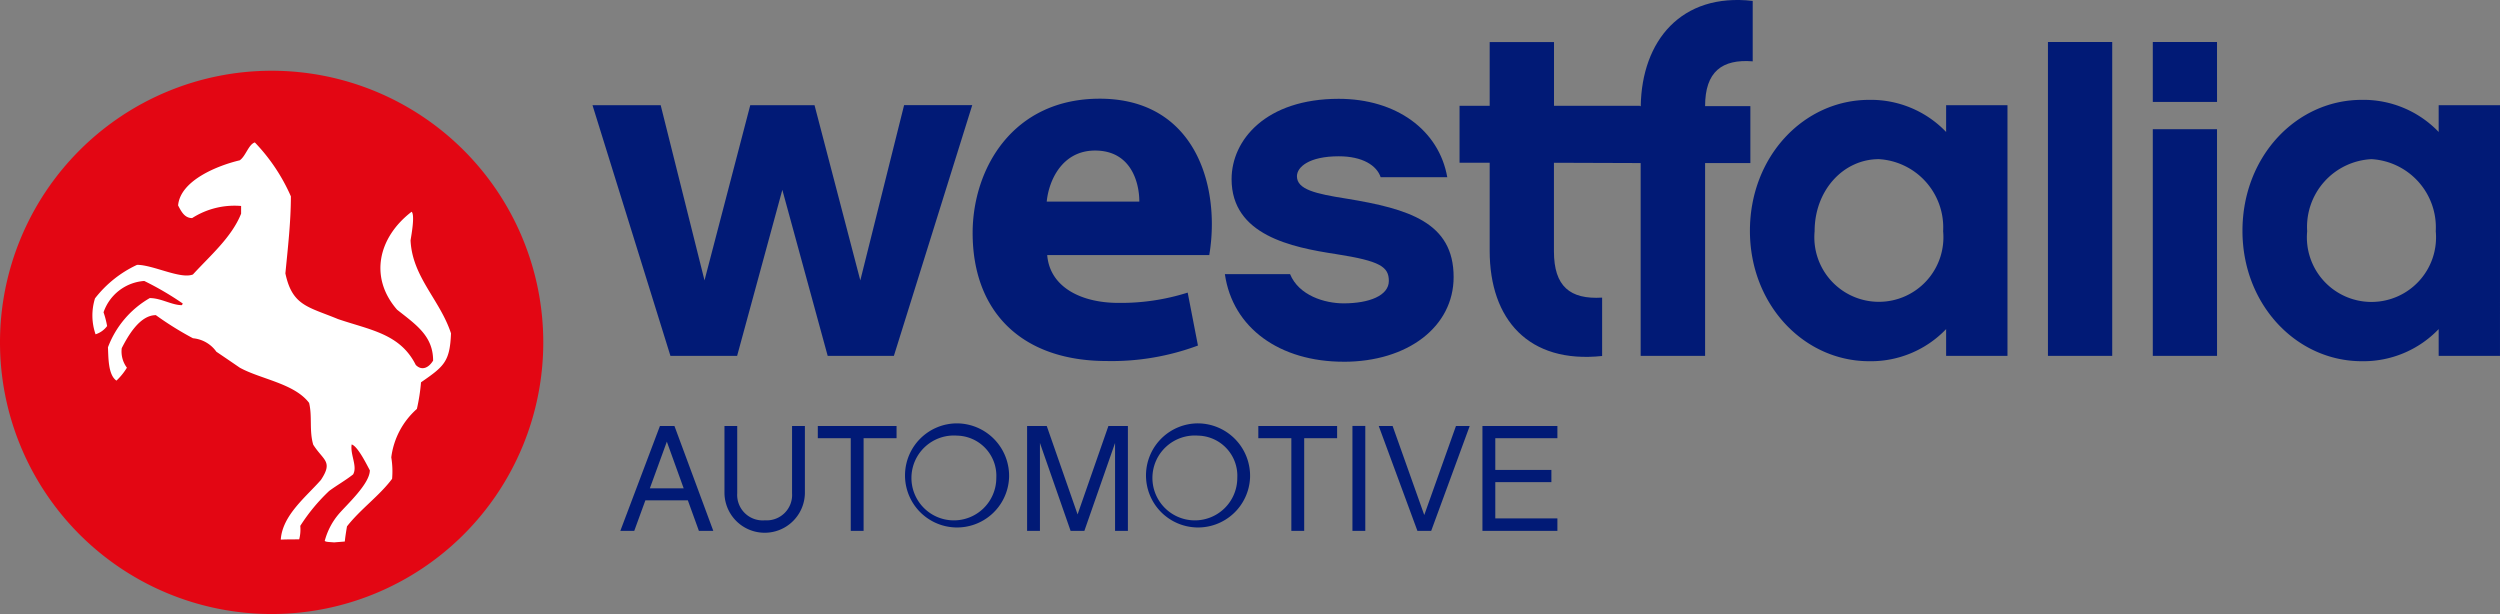 <?xml version="1.0" encoding="UTF-8"?>
<svg xmlns="http://www.w3.org/2000/svg" xmlns:xlink="http://www.w3.org/1999/xlink" id="Group_2641" data-name="Group 2641" width="176.402" height="43.328" viewBox="0 0 176.402 43.328">
  <rect x="0" y="0" width="176.402" height="43.328" fill="#808080" stroke="none"/>
  <defs>
    <clipPath id="clip-path">
      <rect id="Rectangle_1546" data-name="Rectangle 1546" width="176.402" height="43.328" fill="none"></rect>
    </clipPath>
    <clipPath id="clip-path-2">
      <rect id="Rectangle_1533" data-name="Rectangle 1533" width="20.686" height="25.186" fill="none"></rect>
    </clipPath>
    <clipPath id="clip-path-3">
      <rect id="Rectangle_1534" data-name="Rectangle 1534" width="16.144" height="18.551" fill="none"></rect>
    </clipPath>
    <clipPath id="clip-path-4">
      <rect id="Rectangle_1536" data-name="Rectangle 1536" width="4.535" height="22.144" fill="none"></rect>
    </clipPath>
    <clipPath id="clip-path-5">
      <rect id="Rectangle_1537" data-name="Rectangle 1537" width="5.674" height="7.53" fill="none"></rect>
    </clipPath>
    <clipPath id="clip-path-6">
      <rect id="Rectangle_1538" data-name="Rectangle 1538" width="5.556" height="7.402" fill="none"></rect>
    </clipPath>
    <clipPath id="clip-path-7">
      <rect id="Rectangle_1539" data-name="Rectangle 1539" width="7.113" height="7.402" fill="none"></rect>
    </clipPath>
    <clipPath id="clip-path-8">
      <rect id="Rectangle_1540" data-name="Rectangle 1540" width="5.555" height="7.402" fill="none"></rect>
    </clipPath>
    <clipPath id="clip-path-9">
      <rect id="Rectangle_1542" data-name="Rectangle 1542" width="0.907" height="7.402" fill="none"></rect>
    </clipPath>
    <clipPath id="clip-path-10">
      <rect id="Rectangle_1543" data-name="Rectangle 1543" width="6.42" height="7.402" fill="none"></rect>
    </clipPath>
    <clipPath id="clip-path-11">
      <rect id="Rectangle_1544" data-name="Rectangle 1544" width="5.289" height="7.402" fill="none"></rect>
    </clipPath>
    <clipPath id="clip-path-12">
      <rect id="Rectangle_1545" data-name="Rectangle 1545" width="26.795" height="17.688" fill="none"></rect>
    </clipPath>
  </defs>
  <g id="Group_2608" data-name="Group 2608" transform="translate(0 0)" clip-path="url(#clip-path)">
    <path id="Path_1495" data-name="Path 1495" d="M19.171,43A19.167,19.167,0,1,0,0,23.836,19.168,19.168,0,0,0,19.171,43" transform="translate(0 0.326)" fill="#e30613"></path>
    <g id="Group_2577" data-name="Group 2577" transform="translate(102.987)" style="isolation: isolate">
      <g id="Group_2576" data-name="Group 2576">
        <g id="Group_2575" data-name="Group 2575" clip-path="url(#clip-path-2)">
          <path id="Path_1496" data-name="Path 1496" d="M116.959,4.328V.064c-5.049-.579-7.829,2.819-7.9,7.424H109V7.466h-6.061v-4.5H98.4v4.5H96.274v4.019H98.4V17.7c0,4.843,2.747,7.97,7.934,7.419V21c-2.266.136-3.4-.791-3.4-3.265V11.485l6.119.021V25.112H113.6V11.506h3.194V7.488H113.6c0-2.439,1.2-3.331,3.364-3.16" transform="translate(-96.274 0)" fill="#011a76"></path>
        </g>
      </g>
    </g>
    <g id="Group_2580" data-name="Group 2580" transform="translate(86.428 6.973)" style="isolation: isolate">
      <g id="Group_2579" data-name="Group 2579">
        <g id="Group_2578" data-name="Group 2578" clip-path="url(#clip-path-3)">
          <path id="Path_1497" data-name="Path 1497" d="M89.175,25.069c-4.5,0-7.833-2.368-8.382-6.183h4.6c.617,1.51,2.44,2.064,3.778,2.064,1.819,0,3.192-.553,3.192-1.582,0-1-.617-1.408-3.709-1.891-3.161-.482-7.387-1.337-7.387-5.29,0-2.783,2.44-5.669,7.558-5.669,4.055,0,7.076,2.2,7.661,5.532H91.786c-.274-.825-1.271-1.477-2.956-1.477-2.093,0-2.952.756-2.952,1.409,0,.929,1.3,1.236,3.5,1.579,4.4.722,7.556,1.682,7.556,5.532,0,3.5-3.23,5.978-7.761,5.978" transform="translate(-80.793 -6.518)" fill="#011a76"></path>
        </g>
      </g>
    </g>
    <path id="Path_1498" data-name="Path 1498" d="M124.529,10.771c-2.511,0-4.537,2.2-4.537,5.086a4.554,4.554,0,1,0,9.068,0,4.826,4.826,0,0,0-4.531-5.086M133.6,24.65h-4.329V22.762a7.343,7.343,0,0,1-5.429,2.266c-4.6,0-8.415-3.982-8.415-9.2,0-5.258,3.815-9.241,8.415-9.241a7.343,7.343,0,0,1,5.429,2.266V6.962H133.6Z" transform="translate(8.049 0.459)" fill="#011a76"></path>
    <g id="Group_2583" data-name="Group 2583" transform="translate(144.505 2.965)" style="isolation: isolate">
      <g id="Group_2582" data-name="Group 2582">
        <g id="Group_2581" data-name="Group 2581" clip-path="url(#clip-path-4)">
          <rect id="Rectangle_1535" data-name="Rectangle 1535" width="4.535" height="22.145" transform="translate(0 0)" fill="#011a76"></rect>
        </g>
      </g>
    </g>
    <path id="Path_1499" data-name="Path 1499" d="M146.533,24.917H142V8.922h4.531Zm0-17.919H142V2.772h4.531Z" transform="translate(9.903 0.193)" fill="#011a76"></path>
    <path id="Path_1500" data-name="Path 1500" d="M157.02,10.771a4.786,4.786,0,0,0-4.539,5.086,4.557,4.557,0,1,0,9.073,0,4.824,4.824,0,0,0-4.535-5.086m9.067,13.879H161.76V22.762a7.348,7.348,0,0,1-5.427,2.266c-4.6,0-8.418-3.982-8.418-9.2,0-5.258,3.815-9.241,8.418-9.241a7.348,7.348,0,0,1,5.427,2.266V6.962h4.327Z" transform="translate(10.315 0.459)" fill="#011a76"></path>
    <path id="Path_1501" data-name="Path 1501" d="M42.686,33.344,41.9,35.5h-.982l2.794-7.4h1.025l2.741,7.4H46.462l-.78-2.154ZM44.2,29.205,43,32.5h2.389Z" transform="translate(2.853 1.959)" fill="#011a76"></path>
    <g id="Group_2586" data-name="Group 2586" transform="translate(51.12 30.055)" style="isolation: isolate">
      <g id="Group_2585" data-name="Group 2585">
        <g id="Group_2584" data-name="Group 2584" clip-path="url(#clip-path-5)">
          <path id="Path_1502" data-name="Path 1502" d="M50.625,34.752a1.791,1.791,0,0,0,1.931-1.908V28.1h.906v4.747a2.838,2.838,0,0,1-5.675,0V28.1h.9v4.747a1.8,1.8,0,0,0,1.942,1.908" transform="translate(-47.788 -28.095)" fill="#011a76"></path>
        </g>
      </g>
    </g>
    <g id="Group_2589" data-name="Group 2589" transform="translate(57.705 30.055)" style="isolation: isolate">
      <g id="Group_2588" data-name="Group 2588">
        <g id="Group_2587" data-name="Group 2587" clip-path="url(#clip-path-6)">
          <path id="Path_1503" data-name="Path 1503" d="M57.174,28.96V35.5h-.906V28.96H53.943V28.1H59.5v.863Z" transform="translate(-53.943 -28.096)" fill="#011a76"></path>
        </g>
      </g>
    </g>
    <path id="Path_1504" data-name="Path 1504" d="M67.037,31.777a3.673,3.673,0,1,1-3.669-3.851,3.7,3.7,0,0,1,3.669,3.851m-.9,0a2.834,2.834,0,0,0-2.773-2.986,2.994,2.994,0,1,0,2.773,2.986" transform="translate(4.163 1.947)" fill="#011a76"></path>
    <g id="Group_2592" data-name="Group 2592" transform="translate(72.472 30.055)" style="isolation: isolate">
      <g id="Group_2591" data-name="Group 2591">
        <g id="Group_2590" data-name="Group 2590" clip-path="url(#clip-path-7)">
          <path id="Path_1505" data-name="Path 1505" d="M74.86,35.5h-.906V29.3l-2.165,6.2h-.971l-2.164-6.2v6.2h-.906V28.1h1.386l2.176,6.238L73.485,28.1H74.86Z" transform="translate(-67.747 -28.096)" fill="#011a76"></path>
        </g>
      </g>
    </g>
    <path id="Path_1506" data-name="Path 1506" d="M82.932,31.777a3.673,3.673,0,1,1-3.668-3.851,3.7,3.7,0,0,1,3.668,3.851m-.9,0a2.834,2.834,0,0,0-2.772-2.986,2.994,2.994,0,1,0,2.772,2.986" transform="translate(5.272 1.947)" fill="#011a76"></path>
    <g id="Group_2595" data-name="Group 2595" transform="translate(88.793 30.055)" style="isolation: isolate">
      <g id="Group_2594" data-name="Group 2594">
        <g id="Group_2593" data-name="Group 2593" clip-path="url(#clip-path-8)">
          <path id="Path_1507" data-name="Path 1507" d="M86.237,28.96V35.5H85.33V28.96H83V28.1H88.56v.863Z" transform="translate(-83.005 -28.096)" fill="#011a76"></path>
        </g>
      </g>
    </g>
    <g id="Group_2598" data-name="Group 2598" transform="translate(95.429 30.056)" style="isolation: isolate">
      <g id="Group_2597" data-name="Group 2597">
        <g id="Group_2596" data-name="Group 2596" clip-path="url(#clip-path-9)">
          <rect id="Rectangle_1541" data-name="Rectangle 1541" width="0.907" height="7.402" transform="translate(0 0)" fill="#011a76"></rect>
        </g>
      </g>
    </g>
    <g id="Group_2601" data-name="Group 2601" transform="translate(97.284 30.055)" style="isolation: isolate">
      <g id="Group_2600" data-name="Group 2600">
        <g id="Group_2599" data-name="Group 2599" clip-path="url(#clip-path-10)">
          <path id="Path_1508" data-name="Path 1508" d="M94.644,35.5h-.972l-2.729-7.4h.979l2.233,6.281L96.392,28.1h.97Z" transform="translate(-90.942 -28.096)" fill="#011a76"></path>
        </g>
      </g>
    </g>
    <g id="Group_2604" data-name="Group 2604" transform="translate(104.602 30.055)" style="isolation: isolate">
      <g id="Group_2603" data-name="Group 2603">
        <g id="Group_2602" data-name="Group 2602" clip-path="url(#clip-path-11)">
          <path id="Path_1509" data-name="Path 1509" d="M103.072,28.1v.863H98.69V31.2h3.958v.863H98.69v2.559h4.383V35.5h-5.29V28.1Z" transform="translate(-97.783 -28.096)" fill="#011a76"></path>
        </g>
      </g>
    </g>
    <g id="Group_2607" data-name="Group 2607" transform="translate(41.808 7.421)" style="isolation: isolate">
      <g id="Group_2606" data-name="Group 2606">
        <g id="Group_2605" data-name="Group 2605" clip-path="url(#clip-path-12)">
          <path id="Path_1510" data-name="Path 1510" d="M60.348,24.625H55.676l-3.2-11.713L49.286,24.625H44.58l-5.5-17.688h4.812L46.985,19.3,50.213,6.937h4.534L57.978,19.3l3.09-12.366h4.808Z" transform="translate(-39.082 -6.937)" fill="#011a76"></path>
        </g>
      </g>
    </g>
    <path id="Path_1511" data-name="Path 1511" d="M69.418,17.542c.183,2.287,2.435,3.376,5.012,3.376a15.574,15.574,0,0,0,4.9-.726l.724,3.736A17.434,17.434,0,0,1,73.63,25.02c-6.025,0-9.474-3.485-9.474-9.037,0-4.5,2.8-9.473,8.967-9.473,5.735,0,7.912,4.464,7.912,8.853a13.227,13.227,0,0,1-.182,2.179Zm6.5-3.773c0-1.341-.58-3.6-3.123-3.6-2.322,0-3.265,2.107-3.411,3.6Z" transform="translate(4.474 0.454)" fill="#011a76"></path>
    <path id="Path_1512" data-name="Path 1512" d="M23.166,37.617c-.563-.039-.563-.039-.679-.1a4.84,4.84,0,0,1,.99-1.9c.564-.661,2.194-2.136,2.194-3.087-.175-.311-.835-1.689-1.282-1.825-.117.719.428,1.552.1,2.116-.542.427-1.164.777-1.687,1.165a12.942,12.942,0,0,0-2.039,2.465,2.777,2.777,0,0,1-.077.952c-.447,0-.874,0-1.3.019.116-1.728,1.8-3.028,2.834-4.213.874-1.32.174-1.359-.543-2.485-.292-.99-.059-2-.292-2.95-1.047-1.379-3.416-1.67-4.891-2.485-.564-.388-1.106-.756-1.651-1.125a2.271,2.271,0,0,0-1.651-.951,22.625,22.625,0,0,1-2.62-1.631c-1.145,0-1.98,1.494-2.407,2.33A1.906,1.906,0,0,0,8.53,25.29a4.384,4.384,0,0,1-.738.912c-.6-.408-.563-1.669-.6-2.349a6.739,6.739,0,0,1,2.95-3.475c.8,0,1.552.5,2.27.5.02-.039.041-.077.059-.117a21.315,21.315,0,0,0-2.717-1.591,3.281,3.281,0,0,0-2.873,2.211,6.365,6.365,0,0,1,.252.971,1.626,1.626,0,0,1-.815.582A4.062,4.062,0,0,1,6.278,20.4a8.053,8.053,0,0,1,2.97-2.368c1.126,0,3.067,1.03,3.94.68,1.185-1.3,2.737-2.62,3.4-4.291v-.542a5.545,5.545,0,0,0-3.455.854c-.544,0-.777-.486-.991-.892.155-1.786,2.854-2.834,4.348-3.184.427-.292.622-1.126,1.067-1.262A13.034,13.034,0,0,1,20.1,13.2c0,1.785-.214,3.649-.388,5.434.486,2.29,1.592,2.349,3.708,3.223,2.27.777,4.386,1.028,5.493,3.24.446.447.932.177,1.223-.309,0-1.748-1.223-2.543-2.543-3.591-1.98-2.271-1.339-5.1,1.028-6.912.234.233,0,1.553-.077,2.019.118,2.583,2.077,4.193,2.854,6.562-.078,2-.486,2.329-2.116,3.455A13.173,13.173,0,0,1,28.99,28.2a5.476,5.476,0,0,0-1.806,3.416,6.085,6.085,0,0,1,.058,1.514c-.892,1.2-2.231,2.136-3.184,3.358-.058.35-.116.7-.154,1.068-.252.02-.5.039-.738.059" transform="translate(0.425 0.655)" fill="#fff"></path>
  </g>
</svg>
